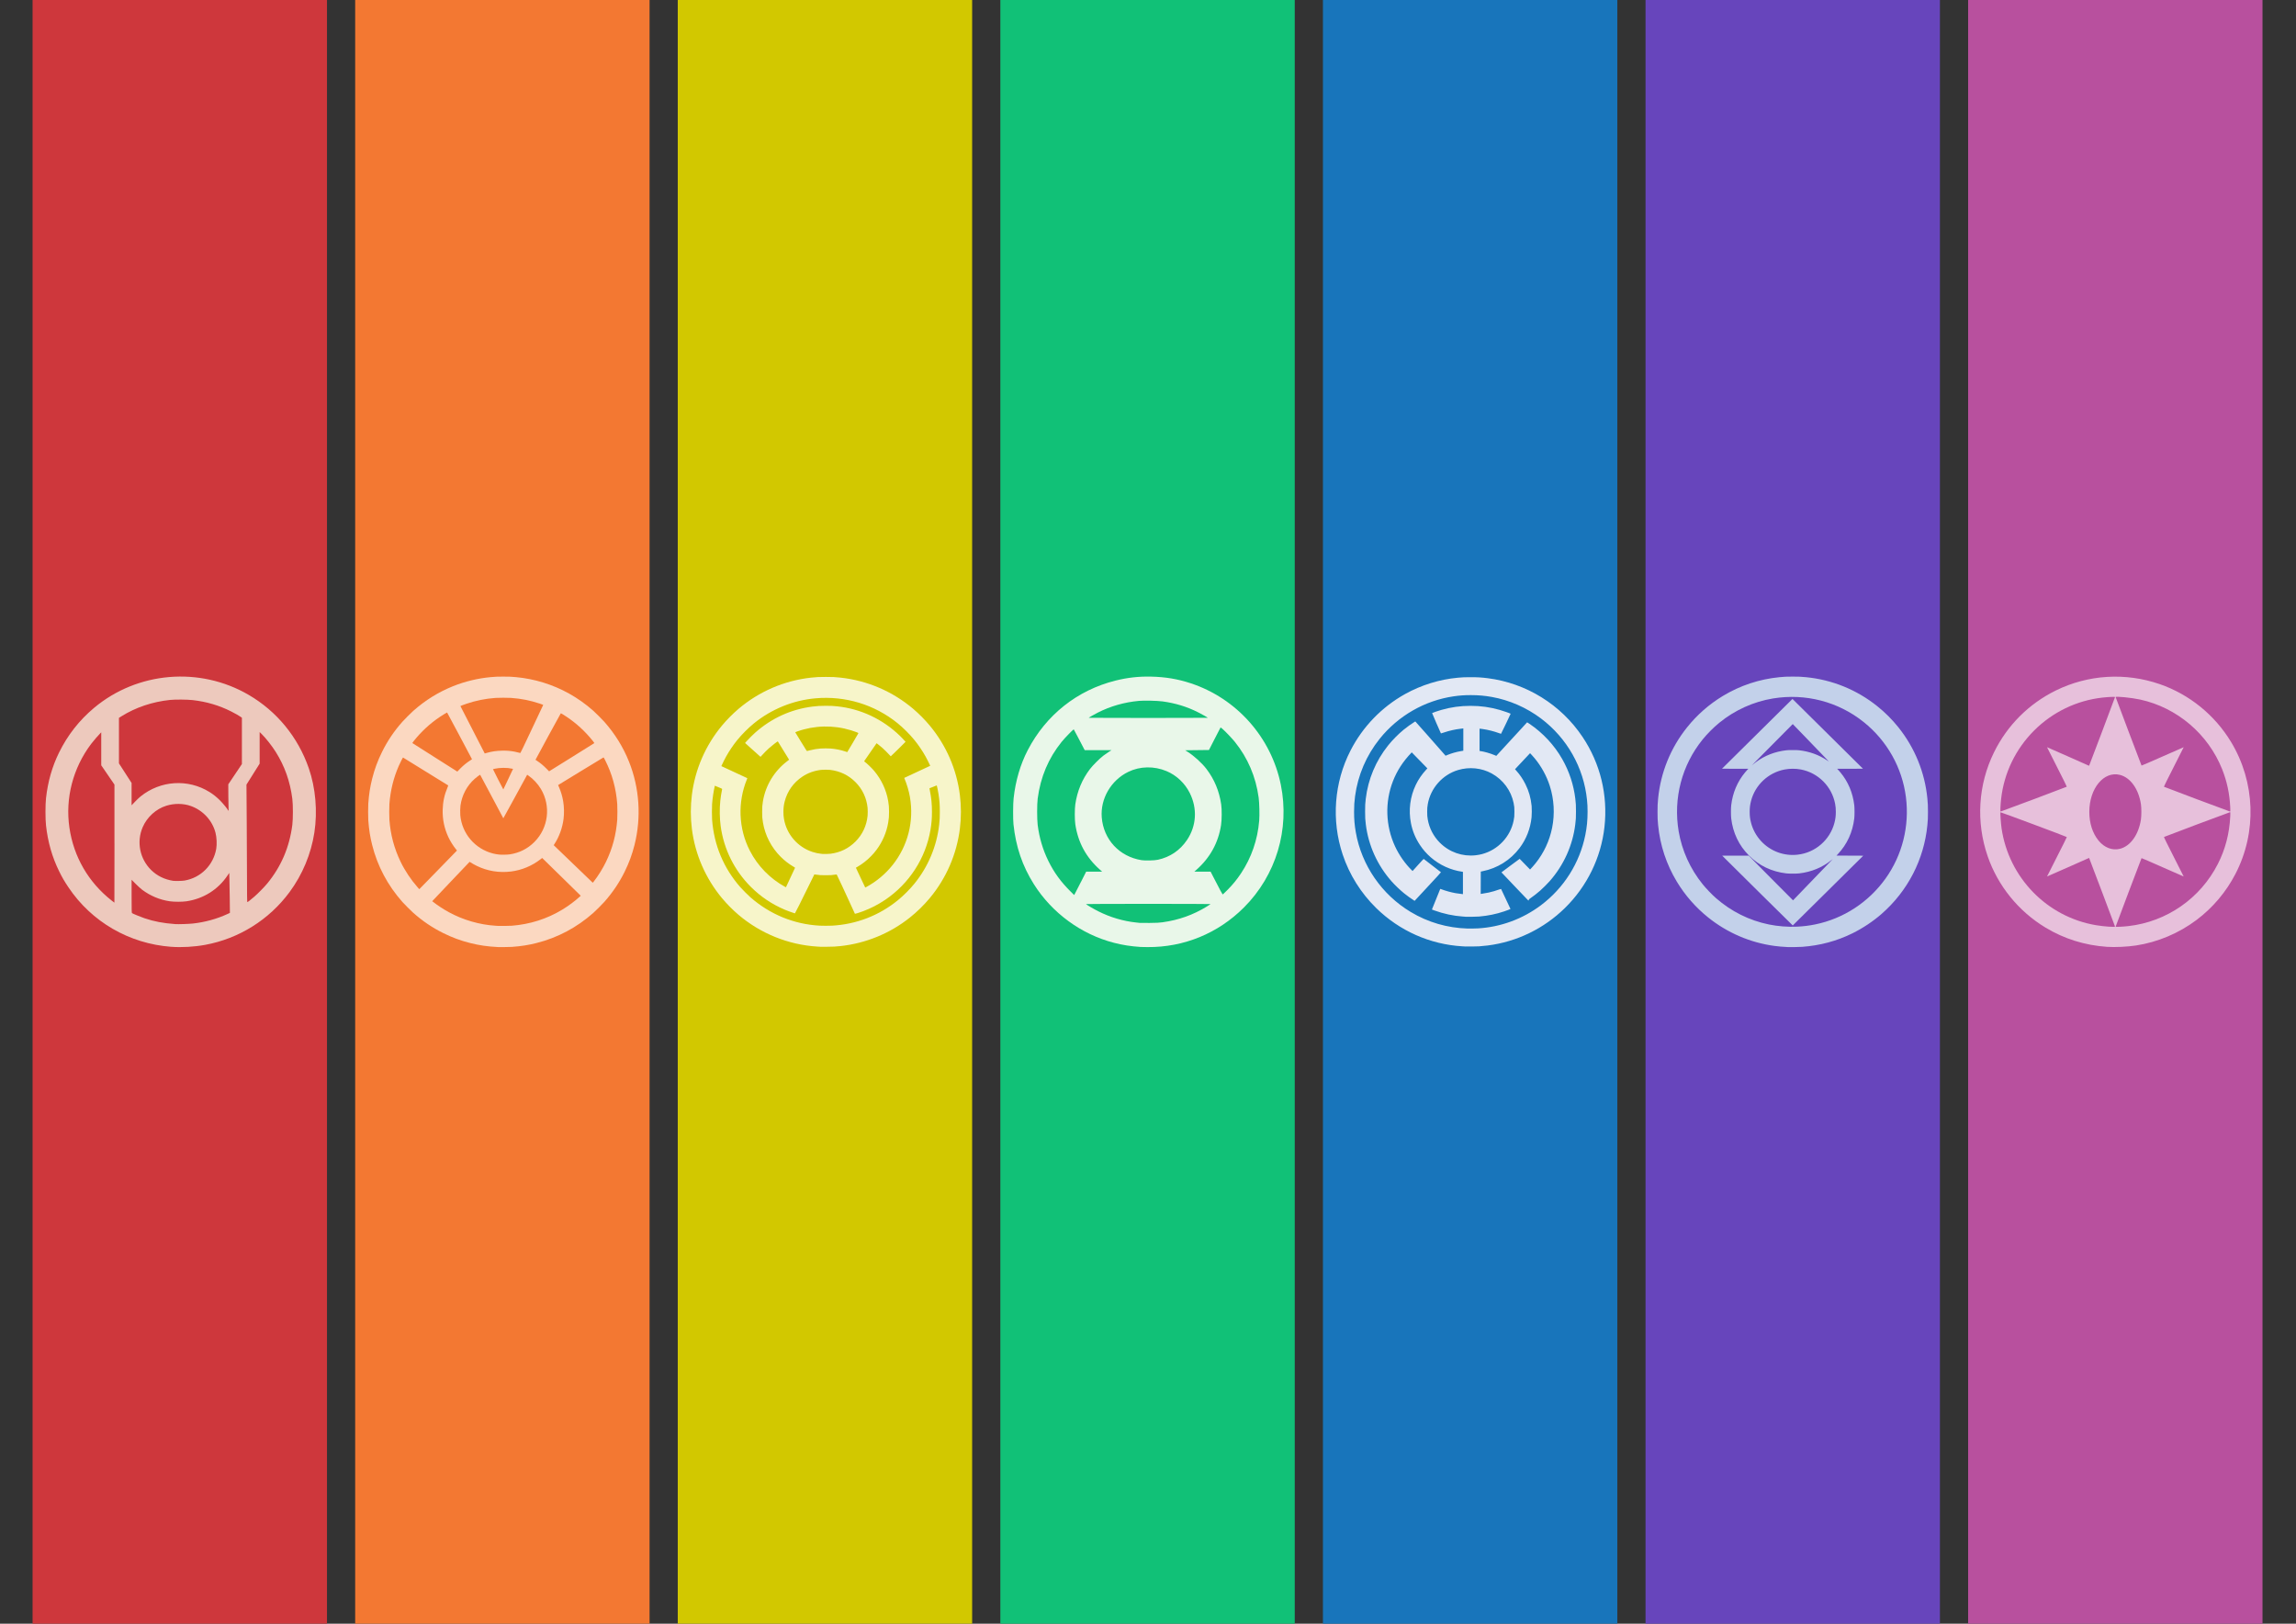 <?xml version="1.0" encoding="UTF-8" standalone="no"?>
<!-- Created with Inkscape (http://www.inkscape.org/) -->

<svg
   width="297mm"
   height="210mm"
   viewBox="0 0 297 210"
   version="1.1"
   id="svg1"
   xml:space="preserve"
   inkscape:version="1.4.2 (ebf0e940d0, 2025-05-08)"
   sodipodi:docname="lanterns.svg"
   xmlns:inkscape="http://www.inkscape.org/namespaces/inkscape"
   xmlns:sodipodi="http://sodipodi.sourceforge.net/DTD/sodipodi-0.dtd"
   xmlns="http://www.w3.org/2000/svg"
   xmlns:svg="http://www.w3.org/2000/svg"><rect x="0" y="0" width="297" height="210" fill="#333333" stroke="none"/><sodipodi:namedview
     id="namedview1"
     pagecolor="#ffffff"
     bordercolor="#000000"
     borderopacity="0.25"
     inkscape:showpageshadow="2"
     inkscape:pageopacity="0.0"
     inkscape:pagecheckerboard="0"
     inkscape:deskcolor="#d1d1d1"
     inkscape:document-units="mm"
     inkscape:zoom="0.52158055"
     inkscape:cx="479.31235"
     inkscape:cy="423.71212"
     inkscape:window-width="1920"
     inkscape:window-height="1032"
     inkscape:window-x="0"
     inkscape:window-y="0"
     inkscape:window-maximized="1"
     inkscape:current-layer="layer1" /><defs
     id="defs1" /><g
     inkscape:label="Layer 1"
     inkscape:groupmode="layer"
     id="layer1"><rect
       style="fill:#f37832;fill-opacity:1;stroke-width:0;stroke-linecap:round;stroke-linejoin:round"
       id="rect2"
       width="38.081"
       height="210"
       x="45.944"
       y="0" /><rect
       style="fill:#d2c800;fill-opacity:1;stroke-width:0;stroke-linecap:round;stroke-linejoin:round"
       id="rect3"
       width="38.081"
       height="210"
       x="87.672"
       y="0" /><rect
       style="fill:#11c177;fill-opacity:1;stroke-width:0;stroke-linecap:round;stroke-linejoin:round"
       id="rect4"
       width="38.081"
       height="210"
       x="129.401"
       y="-7.8825835e-15" /><rect
       style="fill:#1875bb;fill-opacity:1;stroke-width:0;stroke-linecap:round;stroke-linejoin:round"
       id="rect5"
       width="38.081"
       height="210"
       x="171.129"
       y="4.773959e-15" /><rect
       style="fill:#6745bc;fill-opacity:1;stroke-width:0;stroke-linecap:round;stroke-linejoin:round"
       id="rect6"
       width="38.081"
       height="210"
       x="212.858"
       y="-4.6629367e-15" /><rect
       style="fill:#b8509e;fill-opacity:1;stroke-width:0;stroke-linecap:round;stroke-linejoin:round"
       id="rect7"
       width="38.081"
       height="210"
       x="254.587"
       y="-1.010303e-14" /><rect
       style="fill:#ce373c;fill-opacity:1;stroke-width:0;stroke-linecap:round;stroke-linejoin:round"
       id="rect1"
       width="38.081"
       height="210"
       x="4.215"
       y="-1.3322676e-15" /><path
       style="fill:#e2e8f4;fill-opacity:1;stroke-width:0.265"
       d="m 189.564,122.414 c -0.064,-0.003 -0.248,-0.014 -0.408,-0.023 -4.194,-0.252 -8.126,-1.999 -11.138,-4.949 -1.975,-1.935 -3.467,-4.315 -4.335,-6.919 -1.479,-4.437 -1.112,-9.314 1.014,-13.456 1.579,-3.078 4.035,-5.619 7.059,-7.304 2.087,-1.163 4.461,-1.896 6.833,-2.112 0.628,-0.057 0.863,-0.067 1.633,-0.067 0.923,0 1.426,0.03 2.233,0.133 4.986,0.637 9.464,3.413 12.263,7.601 2.297,3.437 3.288,7.518 2.827,11.648 -0.441,3.961 -2.253,7.669 -5.119,10.476 -2.724,2.668 -6.208,4.359 -9.972,4.84 -0.33,0.042 -0.703,0.079 -1.125,0.11 -0.232,0.017 -1.544,0.034 -1.767,0.023 z m 1.6,-2.341 c 2.942,-0.167 5.794,-1.213 8.167,-2.996 2.971,-2.232 5.016,-5.473 5.741,-9.098 0.203,-1.014 0.289,-1.906 0.289,-2.98 0,-0.636 -0.016,-0.98 -0.073,-1.542 -0.421,-4.178 -2.58,-7.997 -5.957,-10.537 -1.866,-1.403 -4.071,-2.369 -6.343,-2.778 -0.927,-0.167 -1.747,-0.239 -2.723,-0.24 -0.811,-4.98e-4 -1.437,0.043 -2.209,0.154 -3.752,0.54 -7.201,2.518 -9.591,5.5 -1.725,2.153 -2.819,4.707 -3.182,7.433 -0.092,0.689 -0.126,1.233 -0.126,2.008 0,0.979 0.064,1.727 0.225,2.65 0.748,4.267 3.355,8.052 7.091,10.296 2.25,1.351 4.729,2.072 7.4,2.152 0.256,0.008 0.965,-0.006 1.292,-0.024 z m -1.592,-1.509 c -0.041,-0.003 -0.199,-0.014 -0.35,-0.025 -1.215,-0.082 -2.514,-0.36 -3.693,-0.792 -0.163,-0.06 -0.3,-0.111 -0.303,-0.115 -0.005,-0.005 0.81,-2.018 1.047,-2.587 l 0.036,-0.086 0.136,0.051 c 0.564,0.211 1.229,0.394 1.836,0.506 0.23,0.042 0.837,0.125 0.917,0.125 h 0.041 v -1.441 -1.441 l -0.079,-0.011 c -1.499,-0.21 -2.953,-0.875 -4.088,-1.869 -0.554,-0.485 -1.006,-1.003 -1.409,-1.613 -0.57,-0.864 -0.948,-1.782 -1.148,-2.792 -0.335,-1.688 -0.115,-3.424 0.631,-4.975 0.337,-0.7 0.781,-1.348 1.338,-1.952 l 0.156,-0.169 -1.011,-1.036 -1.011,-1.036 -0.037,0.039 c -1.096,1.139 -1.864,2.324 -2.399,3.697 -1.053,2.707 -0.953,5.776 0.277,8.425 0.513,1.106 1.289,2.22 2.113,3.033 l 0.152,0.15 0.039,-0.041 c 0.022,-0.023 0.341,-0.377 0.71,-0.787 0.422,-0.469 0.678,-0.742 0.69,-0.734 0.018,0.011 2.205,1.697 2.233,1.721 0.014,0.013 -0.29,0.345 -2.151,2.349 l -1.255,1.351 -0.095,-0.06 c -0.376,-0.239 -0.898,-0.616 -1.262,-0.91 -0.521,-0.422 -1.2,-1.072 -1.633,-1.562 -1.832,-2.076 -2.985,-4.625 -3.324,-7.35 -0.079,-0.635 -0.091,-0.859 -0.092,-1.667 -8.6e-4,-0.816 0.01,-1.028 0.084,-1.65 0.302,-2.535 1.3,-4.913 2.899,-6.908 0.549,-0.685 1.3,-1.446 1.982,-2.008 0.419,-0.345 1.03,-0.786 1.422,-1.025 l 0.105,-0.064 0.039,0.04 c 0.021,0.022 0.303,0.34 0.626,0.707 0.323,0.367 0.6,0.678 0.616,0.692 0.016,0.014 0.601,0.677 1.3,1.475 0.699,0.797 1.287,1.466 1.307,1.486 l 0.035,0.036 0.217,-0.092 c 0.496,-0.211 1.187,-0.409 1.731,-0.497 0.148,-0.024 0.286,-0.047 0.306,-0.051 l 0.037,-0.007 v -1.442 -1.442 l -0.071,0.009 c -0.039,0.005 -0.176,0.021 -0.304,0.035 -0.695,0.079 -1.41,0.24 -2.14,0.484 -0.205,0.069 -0.377,0.121 -0.381,0.116 -0.027,-0.027 -1.152,-2.618 -1.142,-2.629 0.036,-0.036 0.764,-0.286 1.185,-0.407 1.244,-0.358 2.464,-0.528 3.786,-0.528 1.323,0 2.541,0.17 3.789,0.529 0.456,0.131 1.347,0.444 1.399,0.492 0.01,0.009 -1.217,2.568 -1.245,2.595 -0.003,0.003 -0.117,-0.036 -0.254,-0.085 -0.682,-0.248 -1.402,-0.429 -2.127,-0.534 -0.159,-0.023 -0.313,-0.042 -0.343,-0.042 l -0.054,-6.8e-5 v 1.44 1.44 l 0.087,0.011 c 0.49,0.063 1.275,0.286 1.842,0.523 l 0.238,0.1 1.367,-1.49 c 0.752,-0.819 1.388,-1.51 1.414,-1.536 0.026,-0.025 0.296,-0.32 0.601,-0.654 0.305,-0.335 0.567,-0.622 0.582,-0.638 0.026,-0.028 0.043,-0.019 0.327,0.173 1.745,1.18 3.214,2.762 4.242,4.568 0.903,1.586 1.473,3.319 1.689,5.13 0.074,0.622 0.085,0.834 0.084,1.65 -8.3e-4,0.808 -0.013,1.032 -0.092,1.667 -0.339,2.725 -1.491,5.274 -3.324,7.35 -0.279,0.316 -0.903,0.937 -1.208,1.203 -0.425,0.37 -0.869,0.717 -1.256,0.981 -0.169,0.115 -0.184,0.131 -0.226,0.222 l -0.044,0.098 -1.474,-1.537 c -1.651,-1.721 -2.015,-2.104 -2.015,-2.12 -3.1e-4,-0.006 0.529,-0.403 1.177,-0.881 l 1.178,-0.87 0.476,0.49 c 0.262,0.269 0.564,0.58 0.671,0.689 l 0.196,0.2 0.053,-0.05 c 0.102,-0.096 0.471,-0.518 0.657,-0.749 1.081,-1.35 1.811,-2.915 2.149,-4.609 0.357,-1.787 0.25,-3.678 -0.306,-5.409 -0.415,-1.29 -1.101,-2.536 -1.972,-3.583 -0.181,-0.217 -0.562,-0.638 -0.58,-0.64 -0.009,-0.001 -1.724,1.825 -1.884,2.006 l -0.061,0.068 0.142,0.158 c 0.487,0.539 0.876,1.114 1.21,1.783 0.443,0.889 0.694,1.775 0.797,2.808 0.032,0.325 0.027,1.137 -0.009,1.475 -0.158,1.475 -0.676,2.803 -1.544,3.958 -1.172,1.56 -2.877,2.631 -4.792,3.007 l -0.233,0.046 -0.004,1.445 -0.004,1.445 0.096,-0.011 c 0.197,-0.023 0.678,-0.108 0.934,-0.165 0.475,-0.106 0.877,-0.223 1.334,-0.388 0.145,-0.052 0.261,-0.086 0.269,-0.077 0.018,0.019 1.218,2.571 1.218,2.589 0,0.018 -0.459,0.193 -0.833,0.318 -1.038,0.347 -2.052,0.555 -3.217,0.66 -0.271,0.025 -1.562,0.047 -1.767,0.031 z m 1.315,-7.951 c 0.296,-0.033 0.546,-0.078 0.81,-0.147 2.072,-0.543 3.678,-2.24 4.1,-4.334 0.088,-0.438 0.1,-0.566 0.1,-1.133 0,-0.567 -0.011,-0.695 -0.1,-1.133 -0.327,-1.62 -1.364,-3.022 -2.833,-3.831 -1.308,-0.72 -2.897,-0.882 -4.356,-0.444 -2.015,0.605 -3.554,2.341 -3.917,4.416 -0.063,0.362 -0.076,0.534 -0.076,0.992 0,0.458 0.013,0.63 0.076,0.992 0.196,1.124 0.746,2.18 1.557,2.992 1.228,1.231 2.911,1.822 4.64,1.631 z"
       id="path2" /><path
       style="fill:#e9f7e9;fill-opacity:1;stroke-width:0.265"
       d="m 147.553,122.476 c -1.332,-0.092 -2.332,-0.249 -3.465,-0.542 -4.231,-1.095 -8.004,-3.857 -10.353,-7.581 -1.485,-2.354 -2.332,-4.84 -2.637,-7.745 -0.069,-0.659 -0.059,-2.671 0.018,-3.36 0.254,-2.287 0.869,-4.381 1.83,-6.23 2.37,-4.559 6.395,-7.751 11.342,-8.992 1.548,-0.388 2.995,-0.551 4.595,-0.516 1.866,0.041 3.453,0.305 5.127,0.856 5.953,1.958 10.427,6.991 11.672,13.131 1.172,5.781 -0.614,11.716 -4.776,15.874 -3.352,3.349 -7.757,5.157 -12.478,5.12 -0.395,-0.003 -0.788,-0.011 -0.875,-0.017 z m 2.829,-3.194 c 2.093,-0.287 3.972,-0.956 5.736,-2.043 0.255,-0.157 0.464,-0.298 0.464,-0.313 0,-0.015 -3.622,-0.027 -8.049,-0.027 -4.427,0 -8.049,0.012 -8.049,0.027 0,0.054 0.971,0.625 1.591,0.937 1.548,0.778 3.226,1.274 4.901,1.449 0.192,0.02 0.405,0.043 0.472,0.051 0.067,0.008 0.634,0.009 1.26,0.004 0.919,-0.008 1.241,-0.025 1.674,-0.084 z m -10.546,-5.232 0.665,-1.315 1.032,-0.002 1.032,-0.002 -0.262,-0.232 c -1.805,-1.596 -2.861,-3.54 -3.208,-5.908 -0.086,-0.588 -0.086,-1.967 0,-2.555 0.253,-1.725 0.877,-3.227 1.902,-4.577 0.349,-0.46 1.257,-1.368 1.717,-1.717 0.197,-0.15 0.518,-0.374 0.714,-0.498 l 0.356,-0.226 h -1.736 -1.736 l -0.19,-0.359 c -0.104,-0.197 -0.414,-0.792 -0.688,-1.321 -0.274,-0.529 -0.513,-0.978 -0.533,-0.998 -0.047,-0.047 -1.131,1.063 -1.574,1.611 -1.707,2.114 -2.735,4.554 -3.098,7.349 -0.091,0.701 -0.091,2.65 -7.5e-4,3.377 0.208,1.669 0.664,3.208 1.384,4.676 0.733,1.494 1.63,2.724 2.892,3.968 l 0.443,0.437 0.111,-0.198 c 0.061,-0.109 0.41,-0.789 0.776,-1.512 z m 18.936,1.058 c 0.734,-0.747 1.205,-1.324 1.754,-2.147 1.351,-2.024 2.154,-4.349 2.359,-6.825 0.059,-0.709 0.021,-2.303 -0.07,-2.975 -0.365,-2.699 -1.403,-5.13 -3.078,-7.21 -0.354,-0.439 -1.183,-1.31 -1.593,-1.674 -0.22,-0.195 -0.243,-0.207 -0.28,-0.148 -0.022,0.036 -0.364,0.696 -0.759,1.468 l -0.719,1.403 -1.538,0.018 -1.538,0.018 0.279,0.174 c 0.83,0.516 1.901,1.488 2.478,2.249 1.023,1.348 1.649,2.854 1.901,4.577 0.095,0.648 0.086,2.005 -0.017,2.672 -0.356,2.295 -1.419,4.225 -3.19,5.791 l -0.262,0.232 1.05,0.002 1.05,0.002 0.272,0.533 c 0.971,1.901 1.264,2.436 1.318,2.406 0.03,-0.016 0.292,-0.271 0.582,-0.566 z m -8.996,-3.912 c 1.578,-0.342 2.865,-1.215 3.767,-2.553 1.229,-1.825 1.363,-4.07 0.363,-6.076 -0.634,-1.271 -1.719,-2.295 -3.001,-2.832 -1.624,-0.681 -3.44,-0.646 -4.959,0.095 -2.236,1.089 -3.625,3.477 -3.428,5.895 0.232,2.857 2.282,5.06 5.14,5.523 0.467,0.076 1.667,0.047 2.12,-0.051 z m 6.457,-18.358 c 0,-0.033 -0.733,-0.45 -1.26,-0.716 -1.432,-0.723 -2.914,-1.177 -4.585,-1.405 -0.679,-0.093 -2.376,-0.132 -3.045,-0.071 -1.908,0.174 -3.699,0.685 -5.355,1.528 -0.448,0.228 -1.155,0.635 -1.155,0.664 0,0.009 3.465,0.017 7.699,0.017 4.235,0 7.699,-0.007 7.699,-0.017 z"
       id="path2-9" /><path
       style="fill:#c3d1ea;fill-opacity:1;stroke-width:1"
       d="m 231.251,122.488 c -0.759,-0.041 -1.183,-0.078 -1.717,-0.149 -3.125,-0.42 -6.078,-1.686 -8.556,-3.667 -1.62,-1.295 -2.995,-2.863 -4.069,-4.64 -1.347,-2.228 -2.171,-4.715 -2.424,-7.317 -0.063,-0.648 -0.075,-0.93 -0.075,-1.716 0,-0.786 0.012,-1.068 0.075,-1.716 0.329,-3.376 1.62,-6.552 3.742,-9.207 1.295,-1.62 2.863,-2.995 4.64,-4.069 2.228,-1.347 4.715,-2.171 7.317,-2.424 0.648,-0.063 0.93,-0.075 1.716,-0.075 0.786,0 1.068,0.012 1.716,0.075 3.376,0.329 6.552,1.62 9.207,3.742 1.028,0.822 1.929,1.723 2.751,2.751 2.122,2.654 3.414,5.831 3.742,9.207 0.063,0.648 0.075,0.93 0.075,1.716 0,0.786 -0.012,1.068 -0.075,1.716 -0.433,4.445 -2.534,8.52 -5.924,11.485 -1.103,0.965 -2.447,1.858 -3.783,2.515 -2.034,0.999 -4.16,1.57 -6.492,1.743 -0.317,0.024 -1.607,0.045 -1.867,0.031 z m 1.225,-2.64 c 0.813,-0.039 1.532,-0.128 2.308,-0.285 3.663,-0.744 6.921,-2.863 9.117,-5.931 2.174,-3.037 3.115,-6.79 2.641,-10.531 -0.484,-3.816 -2.439,-7.293 -5.458,-9.711 -3.299,-2.643 -7.533,-3.745 -11.733,-3.056 -2.533,0.415 -4.958,1.514 -6.962,3.153 -0.735,0.601 -1.543,1.411 -2.134,2.14 -2.705,3.334 -3.829,7.631 -3.111,11.889 0.42,2.488 1.5,4.87 3.111,6.855 0.441,0.543 1.214,1.35 1.704,1.777 1.998,1.743 4.294,2.888 6.842,3.415 1.159,0.24 2.482,0.343 3.675,0.285 z m -4.658,-4.184 c -2.241,-2.219 -4.292,-4.251 -4.558,-4.516 l -0.483,-0.483 h 1.711 1.711 l 2.864,2.891 c 1.575,1.59 2.869,2.89 2.876,2.887 0.014,-0.004 5.146,-5.33 5.146,-5.339 0,-0.004 -0.083,0.061 -0.185,0.143 -1.171,0.945 -2.591,1.53 -4.157,1.712 -0.356,0.042 -1.329,0.042 -1.683,-1.9e-4 -1.882,-0.221 -3.511,-1 -4.815,-2.305 -1.304,-1.304 -2.084,-2.932 -2.305,-4.815 -0.042,-0.355 -0.042,-1.327 -1.9e-4,-1.683 0.189,-1.624 0.798,-3.063 1.81,-4.275 0.088,-0.105 0.215,-0.25 0.283,-0.321 l 0.123,-0.129 h -1.704 c -0.937,0 -1.701,-0.006 -1.698,-0.014 0.008,-0.021 9.1,-9.019 9.113,-9.019 0.012,0 9.106,9 9.115,9.02 0.003,0.007 -0.746,0.013 -1.665,0.013 h -1.67 l 0.123,0.129 c 0.068,0.071 0.195,0.215 0.283,0.321 1.012,1.214 1.616,2.64 1.809,4.275 0.042,0.355 0.042,1.326 2e-4,1.683 -0.211,1.796 -0.929,3.359 -2.131,4.637 l -0.169,0.18 1.73,0.008 1.73,0.008 -4.554,4.508 c -2.505,2.48 -4.559,4.51 -4.565,4.512 -0.006,0.002 -1.845,-1.811 -4.087,-4.03 z m 4.717,-5.126 c 2.276,-0.254 4.181,-1.901 4.758,-4.115 0.131,-0.502 0.179,-0.883 0.179,-1.425 0,-0.408 -0.024,-0.69 -0.089,-1.033 -0.427,-2.257 -2.191,-4.021 -4.448,-4.448 -0.663,-0.125 -1.431,-0.123 -2.102,0.008 -2.095,0.407 -3.786,1.99 -4.323,4.049 -0.131,0.502 -0.179,0.883 -0.179,1.425 0,0.542 0.048,0.923 0.179,1.425 0.459,1.757 1.772,3.196 3.485,3.817 0.811,0.294 1.672,0.395 2.54,0.298 z m -5.384,-11.981 c 1.131,-0.838 2.443,-1.348 3.909,-1.52 0.194,-0.023 0.383,-0.029 0.842,-0.029 0.459,0 0.648,0.007 0.842,0.029 1.33,0.156 2.531,0.589 3.582,1.292 0.118,0.079 0.227,0.151 0.241,0.159 0.014,0.008 -0.379,-0.404 -0.874,-0.917 -0.495,-0.513 -1.547,-1.605 -2.34,-2.428 -0.792,-0.822 -1.445,-1.495 -1.451,-1.495 -0.011,0 -4.307,4.331 -4.984,5.024 l -0.325,0.332 0.192,-0.159 c 0.105,-0.087 0.27,-0.217 0.366,-0.288 z"
       id="path4" /><path
       style="fill:#e7c0db;fill-opacity:1;stroke-width:0.265"
       d="m 272.558,122.459 c -2.888,-0.201 -5.55,-1.034 -7.962,-2.491 -3.494,-2.11 -6.16,-5.399 -7.481,-9.228 -1.53,-4.436 -1.237,-9.247 0.818,-13.434 1.718,-3.498 4.507,-6.288 8.006,-8.006 4.186,-2.055 8.999,-2.349 13.434,-0.818 3.829,1.321 7.117,3.987 9.228,7.481 3.138,5.195 3.357,11.664 0.578,17.042 -1.215,2.351 -2.931,4.385 -5.035,5.969 -2.294,1.727 -5.044,2.887 -7.85,3.31 -1.129,0.17 -2.725,0.245 -3.735,0.174 z m 1.034,-2.622 c 0,-0.034 -3.161,-8.397 -3.308,-8.755 l -0.051,-0.123 -2.715,1.205 c -1.493,0.663 -2.719,1.201 -2.724,1.197 -0.005,-0.005 0.573,-1.148 1.285,-2.54 0.712,-1.392 1.285,-2.546 1.275,-2.563 -0.032,-0.052 -8.557,-3.235 -8.586,-3.206 -0.043,0.043 0.058,1.48 0.146,2.081 0.936,6.391 5.882,11.461 12.219,12.526 1.001,0.168 2.46,0.274 2.46,0.178 z m 1.723,-0.062 c 4.969,-0.564 9.314,-3.584 11.584,-8.051 0.963,-1.894 1.489,-3.918 1.595,-6.127 0.02,-0.42 0.015,-0.558 -0.02,-0.558 -0.062,0 -8.51,3.172 -8.553,3.212 -0.018,0.017 0.55,1.171 1.263,2.565 0.713,1.394 1.292,2.539 1.286,2.544 -0.006,0.005 -1.231,-0.533 -2.722,-1.195 -1.491,-0.663 -2.719,-1.194 -2.727,-1.18 -0.037,0.06 -3.351,8.824 -3.351,8.862 0,0.053 0.892,0.014 1.644,-0.071 z m -1.081,-9.998 c 1.354,-0.346 2.41,-1.826 2.707,-3.79 0.074,-0.488 0.074,-1.486 0,-1.975 -0.296,-1.961 -1.357,-3.445 -2.713,-3.792 -2.078,-0.532 -3.963,1.741 -3.963,4.779 0,1.464 0.408,2.741 1.184,3.705 0.745,0.926 1.788,1.328 2.786,1.073 z m -11.163,-6.405 c 2.331,-0.874 4.253,-1.603 4.272,-1.621 0.019,-0.018 -0.547,-1.169 -1.263,-2.568 -0.713,-1.394 -1.292,-2.539 -1.287,-2.544 0.005,-0.005 1.231,0.534 2.724,1.197 l 2.714,1.206 0.052,-0.124 c 0.158,-0.381 3.309,-8.724 3.309,-8.762 0,-0.056 -0.861,-0.02 -1.644,0.068 -3.337,0.376 -6.439,1.874 -8.829,4.263 -2.389,2.389 -3.887,5.492 -4.263,8.829 -0.088,0.778 -0.124,1.644 -0.069,1.644 0.024,0 1.952,-0.715 4.283,-1.589 z m 25.421,1.011 c -0.084,-1.739 -0.423,-3.33 -1.042,-4.887 -1.814,-4.56 -5.832,-7.976 -10.608,-9.019 -1.116,-0.244 -3.171,-0.449 -3.171,-0.317 0,0.036 3.314,8.796 3.349,8.853 0.009,0.015 1.237,-0.515 2.728,-1.177 1.491,-0.662 2.717,-1.2 2.723,-1.195 0.006,0.005 -0.573,1.15 -1.286,2.544 -0.713,1.394 -1.282,2.549 -1.264,2.567 0.042,0.041 8.471,3.205 8.544,3.208 0.045,0.002 0.05,-0.094 0.027,-0.576 z"
       id="path2-75" /><path
       style="fill:#f7f5ca;fill-opacity:1;stroke-width:0.265"
       d="m 106.079,122.447 c -0.05,-0.003 -0.223,-0.014 -0.383,-0.024 -3.72,-0.23 -7.317,-1.685 -10.175,-4.114 -0.728,-0.619 -1.508,-1.407 -2.119,-2.14 -2.139,-2.568 -3.491,-5.675 -3.905,-8.98 -0.182,-1.45 -0.182,-2.93 0,-4.38 0.414,-3.305 1.765,-6.412 3.905,-8.98 0.611,-0.733 1.391,-1.521 2.119,-2.14 2.657,-2.259 5.93,-3.669 9.392,-4.047 0.73,-0.08 0.985,-0.092 1.917,-0.092 0.932,0 1.186,0.012 1.917,0.092 3.461,0.378 6.735,1.788 9.392,4.047 0.728,0.619 1.508,1.407 2.119,2.14 2.14,2.568 3.49,5.673 3.905,8.98 0.182,1.448 0.182,2.932 0,4.38 -0.415,3.307 -1.765,6.412 -3.905,8.98 -0.753,0.904 -1.631,1.761 -2.573,2.511 -2.561,2.04 -5.684,3.323 -8.946,3.677 -0.659,0.071 -0.949,0.086 -1.767,0.091 -0.44,0.003 -0.841,0.002 -0.892,-8.3e-4 z m 1.508,-2.724 c 3.164,-0.169 6.139,-1.316 8.57,-3.304 0.734,-0.6 1.545,-1.414 2.134,-2.14 1.776,-2.191 2.882,-4.83 3.196,-7.63 0.07,-0.626 0.084,-0.896 0.083,-1.675 -0.001,-0.914 -0.041,-1.45 -0.167,-2.267 -0.061,-0.393 -0.206,-1.104 -0.229,-1.128 -0.007,-0.008 -0.912,0.35 -0.942,0.372 -0.004,0.003 0.021,0.142 0.054,0.309 0.195,0.985 0.267,1.725 0.267,2.738 0,0.884 -0.05,1.496 -0.192,2.333 -0.621,3.671 -2.756,6.963 -5.874,9.058 -0.901,0.606 -1.853,1.096 -2.855,1.469 -0.455,0.17 -1.023,0.349 -1.042,0.33 -0.004,-0.004 -0.364,-0.791 -0.801,-1.749 -0.437,-0.958 -0.838,-1.828 -0.891,-1.933 -0.053,-0.105 -0.223,-0.462 -0.377,-0.792 -0.154,-0.33 -0.285,-0.605 -0.29,-0.612 -0.005,-0.007 -0.077,-9.3e-4 -0.159,0.012 -0.425,0.069 -0.625,0.082 -1.258,0.082 -0.64,5.3e-4 -0.798,-0.009 -1.248,-0.077 -0.122,-0.018 -0.225,-0.031 -0.227,-0.028 -0.003,0.003 -0.275,0.556 -0.605,1.23 -1.104,2.253 -1.887,3.816 -1.908,3.808 -0.011,-0.004 -0.107,-0.034 -0.212,-0.068 -0.278,-0.088 -0.827,-0.291 -1.103,-0.409 -1.672,-0.711 -3.116,-1.684 -4.39,-2.956 -2.132,-2.129 -3.493,-4.872 -3.897,-7.851 -0.139,-1.029 -0.157,-2.204 -0.05,-3.267 0.043,-0.429 0.149,-1.116 0.215,-1.394 0.044,-0.185 0.077,-0.155 -0.395,-0.348 -0.231,-0.095 -0.444,-0.182 -0.473,-0.194 l -0.052,-0.021 -0.027,0.12 c -0.151,0.662 -0.271,1.479 -0.329,2.245 -0.029,0.387 -0.029,1.629 0,2.017 0.249,3.298 1.472,6.233 3.63,8.714 0.262,0.301 1.038,1.08 1.331,1.335 2.545,2.219 5.62,3.479 8.95,3.666 0.349,0.02 1.207,0.02 1.567,9.4e-4 z m 4.489,-5.011 c 1.299,-0.703 2.467,-1.682 3.392,-2.843 1.975,-2.479 2.781,-5.651 2.235,-8.796 -0.135,-0.777 -0.403,-1.679 -0.713,-2.402 l -0.026,-0.06 0.603,-0.28 c 0.332,-0.154 0.701,-0.327 0.82,-0.384 0.119,-0.057 0.577,-0.27 1.017,-0.474 0.44,-0.204 0.828,-0.384 0.862,-0.402 l 0.062,-0.031 -0.043,-0.096 c -0.106,-0.237 -0.417,-0.854 -0.557,-1.104 -0.408,-0.73 -0.913,-1.477 -1.437,-2.122 -0.596,-0.735 -1.437,-1.576 -2.174,-2.174 -2.986,-2.422 -6.784,-3.575 -10.639,-3.228 -2.894,0.26 -5.673,1.39 -7.939,3.228 -0.736,0.597 -1.578,1.439 -2.174,2.174 -0.523,0.645 -1.029,1.393 -1.436,2.122 -0.157,0.281 -0.453,0.869 -0.557,1.108 l -0.058,0.133 0.045,0.024 c 0.065,0.034 2.135,0.996 2.768,1.286 0.297,0.136 0.542,0.25 0.545,0.253 0.003,0.003 -0.036,0.106 -0.087,0.23 -0.566,1.381 -0.849,3.003 -0.789,4.524 0.066,1.664 0.465,3.193 1.214,4.65 1.005,1.953 2.612,3.598 4.539,4.646 0.108,0.059 0.113,0.06 0.13,0.028 0.043,-0.08 1.167,-2.488 1.167,-2.5 0,-0.007 -0.088,-0.064 -0.196,-0.127 -0.587,-0.341 -1.172,-0.793 -1.671,-1.292 -1.211,-1.211 -2.011,-2.761 -2.29,-4.439 -0.086,-0.518 -0.1,-0.707 -0.1,-1.367 0,-0.66 0.014,-0.849 0.1,-1.367 0.345,-2.067 1.476,-3.926 3.162,-5.198 0.121,-0.091 0.222,-0.171 0.224,-0.177 0.004,-0.011 -1.434,-2.344 -1.46,-2.369 -0.025,-0.024 -0.717,0.506 -1.111,0.852 -0.254,0.223 -0.772,0.743 -0.967,0.972 -0.083,0.097 -0.155,0.175 -0.161,0.173 -0.011,-0.003 -0.14,-0.118 -1.31,-1.173 l -0.688,-0.621 0.203,-0.229 c 0.266,-0.299 0.811,-0.844 1.107,-1.106 2.126,-1.877 4.644,-3.023 7.415,-3.372 0.605,-0.076 0.996,-0.099 1.708,-0.1 0.64,-6.98e-4 0.917,0.012 1.45,0.066 3.064,0.312 5.916,1.652 8.169,3.838 0.216,0.21 0.698,0.719 0.71,0.751 0.005,0.014 -1.893,1.877 -1.913,1.877 -0.008,0 -0.091,-0.086 -0.185,-0.192 -0.217,-0.243 -0.635,-0.659 -0.882,-0.877 -0.202,-0.179 -0.75,-0.622 -0.769,-0.623 -0.012,-1.88e-4 -1.591,2.282 -1.606,2.32 -0.005,0.013 0.027,0.049 0.078,0.086 0.317,0.237 0.917,0.814 1.212,1.168 0.953,1.141 1.579,2.487 1.818,3.908 0.088,0.526 0.109,0.786 0.109,1.392 0,0.605 -0.02,0.866 -0.109,1.392 -0.211,1.261 -0.744,2.499 -1.516,3.525 -0.244,0.324 -0.413,0.521 -0.708,0.823 -0.53,0.543 -1.116,1 -1.761,1.374 l -0.195,0.113 0.092,0.195 c 0.05,0.107 0.321,0.684 0.602,1.282 0.281,0.598 0.513,1.087 0.517,1.087 0.004,0 0.072,-0.035 0.151,-0.078 z m -4.634,-4.296 c 1.256,-0.16 2.337,-0.689 3.22,-1.575 0.897,-0.9 1.438,-2.051 1.566,-3.332 0.009,-0.095 0.017,-0.325 0.017,-0.511 0,-0.186 -0.008,-0.416 -0.017,-0.511 -0.128,-1.281 -0.669,-2.432 -1.566,-3.332 -0.898,-0.901 -1.994,-1.429 -3.292,-1.585 -0.229,-0.028 -0.924,-0.028 -1.15,-6.25e-4 -0.907,0.109 -1.719,0.401 -2.425,0.872 -1.165,0.776 -1.96,1.896 -2.298,3.239 -0.112,0.444 -0.157,0.824 -0.157,1.317 0,0.379 0.016,0.574 0.073,0.917 0.335,1.992 1.771,3.649 3.703,4.274 0.372,0.12 0.745,0.199 1.106,0.234 0.1,0.01 0.211,0.021 0.248,0.024 0.142,0.014 0.776,-0.007 0.972,-0.031 z m 2.883,-14.364 c 0.396,-0.672 0.721,-1.23 0.721,-1.24 0,-0.029 -0.544,-0.233 -0.965,-0.362 -2.278,-0.698 -4.726,-0.645 -6.956,0.151 -0.145,0.052 -0.261,0.099 -0.258,0.105 0.003,0.006 0.339,0.557 0.746,1.223 0.63,1.029 0.747,1.21 0.775,1.205 0.018,-0.004 0.18,-0.044 0.358,-0.09 0.485,-0.124 0.922,-0.197 1.423,-0.236 0.277,-0.022 0.977,-0.022 1.254,3.7e-5 0.665,0.052 1.309,0.179 1.895,0.374 0.148,0.049 0.274,0.09 0.278,0.091 0.005,7.08e-4 0.333,-0.548 0.729,-1.22 z"
       id="path2-73" /><path
       style="fill:#fbd8c1;fill-opacity:1;stroke-width:1"
       d="m 64.449,122.489 c -1.386,-0.07 -2.432,-0.22 -3.633,-0.523 -1.237,-0.312 -2.326,-0.714 -3.476,-1.285 -1.418,-0.703 -2.667,-1.546 -3.882,-2.622 -0.29,-0.257 -1.153,-1.12 -1.41,-1.41 -1.906,-2.154 -3.217,-4.624 -3.906,-7.358 -0.269,-1.066 -0.413,-1.985 -0.503,-3.217 -0.028,-0.374 -0.028,-1.776 0,-2.15 0.091,-1.234 0.234,-2.149 0.503,-3.217 0.312,-1.237 0.714,-2.326 1.285,-3.476 0.703,-1.418 1.546,-2.667 2.622,-3.882 0.253,-0.285 1.117,-1.151 1.402,-1.403 1.559,-1.38 3.259,-2.436 5.142,-3.193 1.544,-0.621 3.22,-1.025 4.883,-1.178 0.62,-0.057 0.861,-0.067 1.633,-0.067 0.772,0 1.014,0.01 1.633,0.067 2.4,0.221 4.769,0.954 6.868,2.124 1.126,0.628 2.154,1.359 3.149,2.239 0.29,0.257 1.153,1.12 1.41,1.41 1.373,1.552 2.43,3.256 3.185,5.133 1.371,3.41 1.626,7.227 0.722,10.807 -0.313,1.24 -0.716,2.329 -1.285,3.478 -0.703,1.418 -1.545,2.664 -2.621,3.882 -0.255,0.288 -1.118,1.151 -1.41,1.41 -2.148,1.903 -4.624,3.217 -7.358,3.907 -1.056,0.266 -1.984,0.412 -3.183,0.5 -0.232,0.017 -1.544,0.034 -1.767,0.023 z m 1.708,-2.756 c 2.39,-0.185 4.587,-0.882 6.583,-2.089 0.795,-0.48 1.669,-1.132 2.286,-1.703 l 0.096,-0.089 -2.377,-2.331 c -1.308,-1.282 -2.431,-2.381 -2.496,-2.442 l -0.118,-0.111 -0.191,0.149 c -1.114,0.867 -2.438,1.421 -3.822,1.597 -1.549,0.197 -3.091,-0.057 -4.47,-0.739 -0.308,-0.152 -0.603,-0.318 -0.794,-0.447 -0.052,-0.035 -0.101,-0.063 -0.108,-0.063 -0.007,6.6e-4 -1.098,1.146 -2.424,2.545 l -2.411,2.544 0.144,0.113 c 0.57,0.448 1.302,0.926 2.008,1.312 1.833,1.001 3.968,1.621 6.028,1.75 0.16,0.01 0.333,0.021 0.383,0.024 0.189,0.012 1.451,-0.005 1.683,-0.023 z m -9.541,-7.167 c 1.299,-1.334 2.392,-2.456 2.429,-2.494 l 0.067,-0.07 -0.099,-0.122 c -0.397,-0.49 -0.78,-1.101 -1.028,-1.641 -0.515,-1.122 -0.752,-2.263 -0.722,-3.489 0.025,-1.048 0.226,-1.975 0.631,-2.923 0.054,-0.127 0.093,-0.237 0.086,-0.244 -0.021,-0.018 -5.822,-3.601 -5.847,-3.61 -0.023,-0.009 -0.377,0.689 -0.551,1.086 -0.678,1.548 -1.078,3.173 -1.211,4.925 -0.029,0.387 -0.029,1.644 10e-5,2.033 0.147,1.954 0.613,3.7 1.451,5.441 0.543,1.127 1.343,2.331 2.17,3.265 0.104,0.118 0.201,0.228 0.215,0.245 0.014,0.017 0.03,0.029 0.036,0.027 0.006,-0.002 1.074,-1.095 2.373,-2.428 z m 20.18,1.462 c 0.584,-0.75 1.188,-1.723 1.596,-2.571 0.838,-1.74 1.303,-3.486 1.451,-5.441 0.029,-0.388 0.029,-1.645 0,-2.033 -0.154,-2.04 -0.663,-3.886 -1.561,-5.658 -0.128,-0.253 -0.194,-0.366 -0.212,-0.365 -0.014,0.001 -1.342,0.806 -2.95,1.79 l -2.924,1.788 0.112,0.26 c 0.264,0.613 0.43,1.175 0.541,1.826 0.123,0.723 0.141,1.57 0.049,2.293 -0.145,1.145 -0.557,2.288 -1.159,3.217 l -0.113,0.175 0.095,0.094 c 0.43,0.424 4.943,4.764 4.954,4.764 0.008,0 0.063,-0.062 0.121,-0.138 z m -10.864,-3.528 c 1.257,-0.192 2.319,-0.726 3.2,-1.609 1.807,-1.811 2.155,-4.625 0.844,-6.839 -0.397,-0.671 -0.987,-1.303 -1.632,-1.749 l -0.151,-0.104 -0.394,0.721 c -0.217,0.396 -0.909,1.664 -1.539,2.816 -0.63,1.153 -1.149,2.095 -1.153,2.095 -0.005,2e-5 -0.679,-1.267 -1.499,-2.816 -0.82,-1.549 -1.496,-2.816 -1.502,-2.816 -0.042,0 -0.453,0.31 -0.703,0.53 -0.997,0.878 -1.65,2.107 -1.838,3.462 -0.037,0.266 -0.051,0.938 -0.025,1.227 0.211,2.394 1.908,4.381 4.243,4.97 0.216,0.055 0.508,0.106 0.763,0.135 0.313,0.036 1.083,0.022 1.387,-0.024 z m -0.19,-9.73 c 0.345,-0.731 0.626,-1.331 0.624,-1.333 -0.008,-0.011 -0.495,-0.088 -0.668,-0.106 -0.291,-0.031 -0.883,-0.027 -1.175,0.008 -0.258,0.03 -0.733,0.12 -0.755,0.142 -0.013,0.013 1.319,2.618 1.338,2.618 0.005,-3e-5 0.291,-0.598 0.635,-1.329 z m -6.17,-1.405 c 0.395,-0.394 0.759,-0.69 1.242,-1.009 l 0.244,-0.161 -0.056,-0.102 c -0.031,-0.056 -0.752,-1.417 -1.603,-3.023 -0.851,-1.606 -1.556,-2.921 -1.566,-2.921 -0.029,0 -0.632,0.368 -0.927,0.566 -1.283,0.86 -2.403,1.894 -3.377,3.115 -0.113,0.142 -0.2,0.263 -0.193,0.27 0.007,0.006 1.32,0.841 2.919,1.854 l 2.906,1.842 0.084,-0.095 c 0.046,-0.052 0.193,-0.204 0.327,-0.337 z M 76.886,96.105 c 0.003,-0.009 -0.087,-0.133 -0.2,-0.275 -0.979,-1.229 -2.107,-2.267 -3.396,-3.128 -0.395,-0.264 -0.73,-0.463 -0.748,-0.445 -0.038,0.039 -3.283,5.998 -3.272,6.008 0.007,0.006 0.095,0.066 0.196,0.133 0.461,0.306 0.816,0.602 1.249,1.04 l 0.316,0.319 2.925,-1.818 C 75.564,96.94 76.883,96.114 76.886,96.105 Z M 62.961,97.375 c 0.661,-0.188 1.249,-0.274 1.98,-0.288 0.612,-0.012 1.028,0.019 1.6,0.122 0.206,0.037 0.688,0.15 0.767,0.18 0.019,0.007 0.351,-0.683 1.483,-3.085 0.802,-1.702 1.463,-3.107 1.47,-3.123 0.01,-0.025 -0.051,-0.05 -0.467,-0.188 -1.216,-0.405 -2.332,-0.627 -3.67,-0.73 -0.372,-0.029 -1.652,-0.029 -2.033,1.42e-4 -1.34,0.102 -2.54,0.344 -3.758,0.759 -0.417,0.142 -0.771,0.279 -0.777,0.299 -0.003,0.011 3.136,6.125 3.146,6.127 0.001,2.61e-4 0.118,-0.033 0.26,-0.073 z"
       id="path14" /><path
       style="fill:#edc9bd;fill-opacity:1;stroke-width:0.265"
       d="m 22.136,122.454 c -5.436,-0.409 -10.302,-3.232 -13.297,-7.715 -0.535,-0.801 -0.792,-1.244 -1.193,-2.061 -0.897,-1.823 -1.449,-3.746 -1.693,-5.902 -0.094,-0.827 -0.094,-2.731 0,-3.559 0.244,-2.156 0.796,-4.079 1.693,-5.902 1.1,-2.236 2.617,-4.169 4.521,-5.763 5.615,-4.698 13.668,-5.375 20.001,-1.681 3.647,2.127 6.377,5.458 7.774,9.482 0.883,2.543 1.146,5.574 0.723,8.325 -0.426,2.773 -1.544,5.451 -3.22,7.714 -2.646,3.573 -6.547,6.008 -10.907,6.809 -1.417,0.26 -3.041,0.353 -4.403,0.25 z m 2.819,-3.011 c 1.553,-0.171 3.092,-0.594 4.463,-1.227 l 0.322,-0.148 -0.021,-1.879 c -0.012,-1.033 -0.031,-2.196 -0.044,-2.585 l -0.022,-0.706 -0.226,0.337 c -1.22,1.82 -3.112,3.007 -5.307,3.331 -0.549,0.081 -1.571,0.082 -2.134,0.002 -1.313,-0.186 -2.539,-0.697 -3.614,-1.506 -0.175,-0.132 -0.55,-0.473 -0.834,-0.759 l -0.515,-0.52 v 2.135 c 0,1.661 0.011,2.144 0.049,2.175 0.088,0.072 1.128,0.5 1.623,0.668 1.233,0.417 2.391,0.637 3.986,0.757 0.372,0.028 1.753,-0.018 2.275,-0.075 z M 14.806,109.109 v -7.634 l -0.855,-1.248 -0.855,-1.248 v -2.13 -2.13 l -0.102,0.094 c -0.193,0.179 -0.93,1.035 -1.205,1.4 -2.354,3.125 -3.365,7.02 -2.811,10.827 0.549,3.778 2.467,7.082 5.48,9.443 0.182,0.142 0.335,0.259 0.34,0.259 0.005,2e-4 0.01,-3.435 0.01,-7.633 z m 18.081,6.871 c 0.472,-0.408 1.304,-1.255 1.676,-1.706 1.804,-2.189 2.879,-4.697 3.25,-7.583 0.099,-0.769 0.099,-2.614 0,-3.383 -0.288,-2.243 -0.98,-4.202 -2.136,-6.047 -0.485,-0.774 -1.291,-1.8 -1.833,-2.332 l -0.256,-0.252 v 2.043 2.043 l -0.853,1.358 -0.853,1.358 0.034,4.842 c 0.019,2.663 0.035,6.061 0.036,7.551 9.72e-4,1.49 0.012,2.737 0.025,2.771 0.027,0.07 0.256,-0.098 0.91,-0.663 z m -9.01,-2.095 c 2.107,-0.368 3.726,-1.99 4.094,-4.103 0.102,-0.587 0.062,-1.475 -0.095,-2.081 -0.411,-1.589 -1.61,-2.89 -3.184,-3.456 -0.968,-0.348 -2.137,-0.362 -3.173,-0.039 -1.341,0.419 -2.499,1.469 -3.063,2.779 -0.816,1.892 -0.378,4.095 1.102,5.544 0.761,0.745 1.725,1.218 2.831,1.388 0.263,0.04 1.186,0.02 1.489,-0.033 z m 5.691,-9.168 c -0.012,-0.07 -0.025,-0.835 -0.03,-1.701 l -0.008,-1.575 0.881,-1.311 0.881,-1.311 V 95.823 92.829 l -0.126,-0.094 c -0.199,-0.148 -0.775,-0.476 -1.273,-0.726 -1.561,-0.783 -3.174,-1.258 -4.959,-1.462 -0.702,-0.08 -2.271,-0.092 -2.936,-0.023 -2.294,0.241 -4.459,0.97 -6.29,2.118 l -0.321,0.201 v 2.944 2.944 l 0.817,1.266 0.817,1.266 v 1.444 1.444 l 0.431,-0.451 c 0.237,-0.248 0.565,-0.56 0.729,-0.692 2.572,-2.075 6.13,-2.305 8.917,-0.576 0.494,0.307 0.92,0.648 1.378,1.105 0.387,0.386 1.027,1.177 1.027,1.269 0,0.02 0.019,0.036 0.043,0.036 0.027,0 0.035,-0.046 0.021,-0.126 z"
       id="path2-7" /></g></svg>
